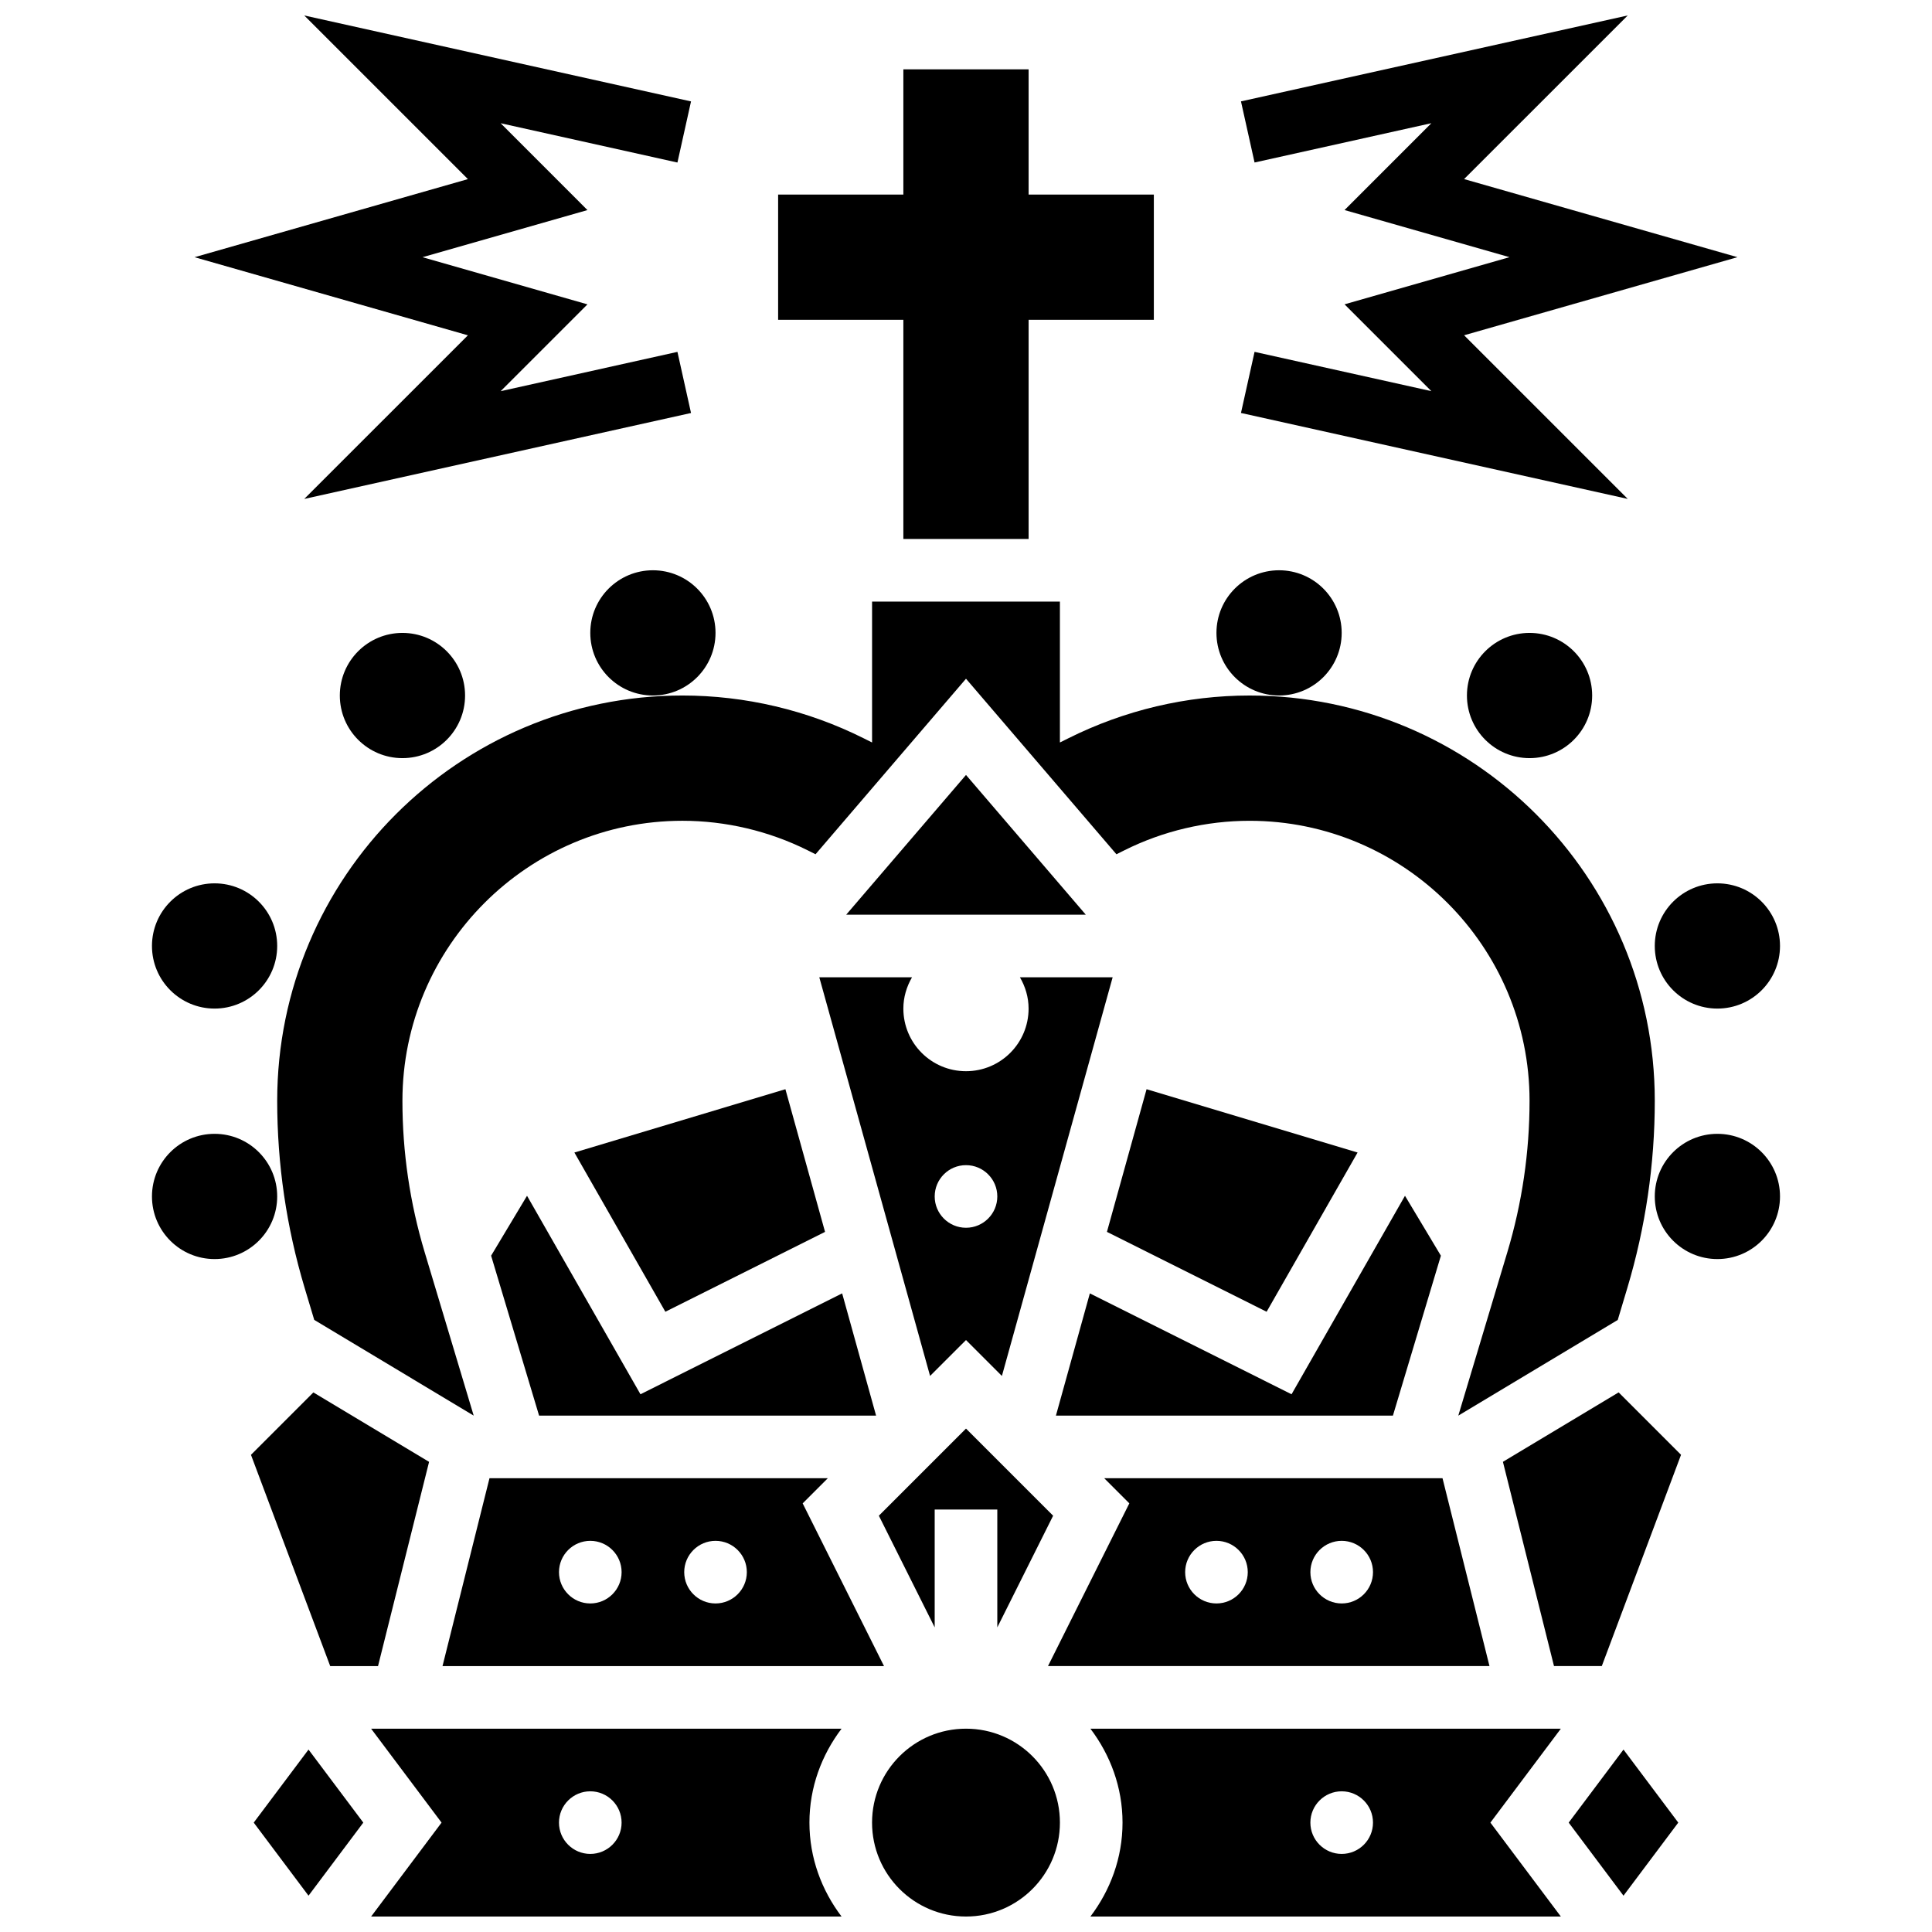 <?xml version="1.0" encoding="UTF-8"?>
<!-- Uploaded to: ICON Repo, www.svgrepo.com, Generator: ICON Repo Mixer Tools -->
<svg width="800px" height="800px" version="1.1" viewBox="144 144 512 512" xmlns="http://www.w3.org/2000/svg">
 <defs>
  <clipPath id="e">
   <path d="m195 148.09h133v128.91h-133z"/>
  </clipPath>
  <clipPath id="d">
   <path d="m432 602h126v49.902h-126z"/>
  </clipPath>
  <clipPath id="c">
   <path d="m375 602h50v49.902h-50z"/>
  </clipPath>
  <clipPath id="b">
   <path d="m242 602h126v49.902h-126z"/>
  </clipPath>
  <clipPath id="a">
   <path d="m472 148.09h133v128.91h-133z"/>
  </clipPath>
 </defs>
 <path d="m383.4 286.83h33.191v-58.078h33.188v-33.188h-33.188v-33.188h-33.191v33.188h-33.188v33.188h33.188z"/>
 <path d="m217.46 461.07c0 9.164-7.43 16.594-16.594 16.594-9.164 0-16.594-7.43-16.594-16.594 0-9.164 7.43-16.594 16.594-16.594 9.164 0 16.594 7.43 16.594 16.594"/>
 <path d="m217.46 394.69c0 9.164-7.43 16.594-16.594 16.594-9.164 0-16.594-7.43-16.594-16.594 0-9.164 7.43-16.594 16.594-16.594 9.164 0 16.594 7.43 16.594 16.594"/>
 <path d="m267.25 328.32c0 9.164-7.43 16.594-16.598 16.594-9.164 0-16.594-7.43-16.594-16.594 0-9.164 7.43-16.594 16.594-16.594 9.168 0 16.598 7.43 16.598 16.594"/>
 <path d="m333.62 311.72c0 9.164-7.43 16.594-16.594 16.594-9.164 0-16.594-7.43-16.594-16.594 0-9.168 7.43-16.594 16.594-16.594 9.164 0 16.594 7.426 16.594 16.594"/>
 <path d="m575.25 485.36c4.828-16.105 7.285-32.824 7.285-49.641 0-59.316-48.082-107.4-107.4-107.4-16.676 0-33.113 3.883-48.031 11.344l-2.215 1.102v-37.336h-49.781v37.336l-2.215-1.105c-14.91-7.461-31.355-11.344-48.031-11.344-59.32 0.004-107.4 48.094-107.4 107.4 0 16.809 2.457 33.535 7.285 49.641l2.531 8.43 42.258 25.363-13-43.328c-3.91-13.023-5.887-26.516-5.887-40.098 0-40.922 33.297-74.211 74.211-74.211 11.457 0 22.941 2.715 33.188 7.832l2.082 1.039 22.262-25.977 17.609-20.539 17.605 20.543 22.262 25.977 2.082-1.039c10.246-5.129 21.73-7.832 33.188-7.832 40.922 0 74.211 33.289 74.211 74.211 0 13.59-1.977 27.082-5.883 40.102l-13 43.328 42.258-25.363z"/>
 <path d="m615.72 461.07c0 9.164-7.43 16.594-16.594 16.594-9.164 0-16.594-7.43-16.594-16.594 0-9.164 7.43-16.594 16.594-16.594 9.164 0 16.594 7.43 16.594 16.594"/>
 <path d="m615.72 394.69c0 9.164-7.43 16.594-16.594 16.594-9.164 0-16.594-7.43-16.594-16.594 0-9.164 7.43-16.594 16.594-16.594 9.164 0 16.594 7.43 16.594 16.594"/>
 <path d="m565.94 328.32c0 9.164-7.43 16.594-16.594 16.594-9.164 0-16.594-7.43-16.594-16.594 0-9.164 7.43-16.594 16.594-16.594 9.164 0 16.594 7.43 16.594 16.594"/>
 <path d="m499.56 311.72c0 9.164-7.43 16.594-16.594 16.594s-16.594-7.43-16.594-16.594c0-9.168 7.43-16.594 16.594-16.594s16.594 7.426 16.594 16.594"/>
 <g clip-path="url(#e)">
  <path d="m268 232.86-43.371 43.363 102.5-22.777-3.602-16.195-46.852 10.414 23.008-23.008-43.719-12.496 43.719-12.488-23.008-23.016 46.852 10.414 3.602-16.195-102.5-22.777 43.371 43.367-72.441 20.695z"/>
 </g>
 <path d="m400 349.37-31.746 37.027h63.488z"/>
 <path d="m437.35 470.46 42.316 21.168 24.109-42.199-55.922-16.777z"/>
 <path d="m390.48 508.64 9.52-9.516 9.516 9.516 29.348-105.65h-24.574c1.426 2.449 2.297 5.262 2.297 8.297 0 9.168-7.426 16.594-16.594 16.594-9.168 0-16.594-7.426-16.594-16.594 0-3.035 0.879-5.848 2.297-8.297h-24.574zm9.52-55.863c4.578 0 8.297 3.719 8.297 8.297 0 4.578-3.719 8.297-8.297 8.297s-8.297-3.719-8.297-8.297c0-4.582 3.715-8.297 8.297-8.297z"/>
 <path d="m296.22 449.43 24.109 42.199 42.316-21.168-10.504-37.809z"/>
 <path d="m423.83 519.15h89.309l12.711-42.379-9.516-15.875-30.059 52.598-53.453-26.734z"/>
 <path d="m274.15 476.77 12.711 42.379h89.309l-8.992-32.391-53.449 26.734-30.062-52.598z"/>
 <path d="m261.27 585.53h117l-21.555-43.121 6.664-6.664h-89.66zm72.352-33.191c4.578 0 8.297 3.719 8.297 8.297 0 4.578-3.719 8.297-8.297 8.297s-8.297-3.719-8.297-8.297c0-4.578 3.719-8.297 8.297-8.297zm-33.188 0c4.578 0 8.297 3.719 8.297 8.297 0 4.578-3.719 8.297-8.297 8.297s-8.297-3.719-8.297-8.297c0-4.578 3.715-8.297 8.297-8.297z"/>
 <path d="m526.28 535.74h-89.66l6.664 6.664-21.555 43.121h117zm-59.906 33.191c-4.578 0-8.297-3.719-8.297-8.297s3.719-8.297 8.297-8.297 8.297 3.719 8.297 8.297-3.715 8.297-8.297 8.297zm33.188 0c-4.578 0-8.297-3.719-8.297-8.297s3.719-8.297 8.297-8.297 8.297 3.719 8.297 8.297-3.715 8.297-8.297 8.297z"/>
 <path d="m423.09 545.68-23.09-23.09-23.094 23.09 14.797 29.594v-31.23h16.594v31.23z"/>
 <path d="m559.72 627.01 14.52 19.367 14.52-19.367-14.52-19.355z"/>
 <path d="m542.29 531.4 13.535 54.125h12.668l21-55.988-16.535-16.539z"/>
 <g clip-path="url(#d)">
  <path d="m432.97 602.12c5.269 6.953 8.512 15.516 8.512 24.891s-3.246 17.938-8.512 24.891h124.67l-18.668-24.891 18.668-24.891zm66.59 33.188c-4.578 0-8.297-3.719-8.297-8.297s3.719-8.297 8.297-8.297 8.297 3.719 8.297 8.297c0 4.582-3.715 8.297-8.297 8.297z"/>
 </g>
 <g clip-path="url(#c)">
  <path d="m424.89 627.01c0 13.746-11.145 24.891-24.891 24.891-13.75 0-24.895-11.145-24.895-24.891 0-13.746 11.145-24.891 24.895-24.891 13.746 0 24.891 11.145 24.891 24.891"/>
 </g>
 <path d="m244.18 585.53 13.531-54.125-30.664-18.402-16.539 16.539 21 55.988z"/>
 <path d="m211.24 627.01 14.52 19.367 14.52-19.367-14.52-19.355z"/>
 <g clip-path="url(#b)">
  <path d="m242.35 602.12 18.668 24.891-18.668 24.891h124.67c-5.269-6.953-8.512-15.516-8.512-24.891s3.246-17.938 8.512-24.891zm58.082 33.188c-4.578 0-8.297-3.719-8.297-8.297s3.719-8.297 8.297-8.297 8.297 3.719 8.297 8.297c0 4.582-3.719 8.297-8.297 8.297z"/>
 </g>
 <g clip-path="url(#a)">
  <path d="m472.87 253.44 102.5 22.777-43.371-43.363 72.445-20.699-72.445-20.695 43.371-43.367-102.5 22.777 3.602 16.195 46.855-10.414-23.008 23.016 43.715 12.488-43.715 12.496 23.008 23.008-46.855-10.414z"/>
 </g>
</svg>